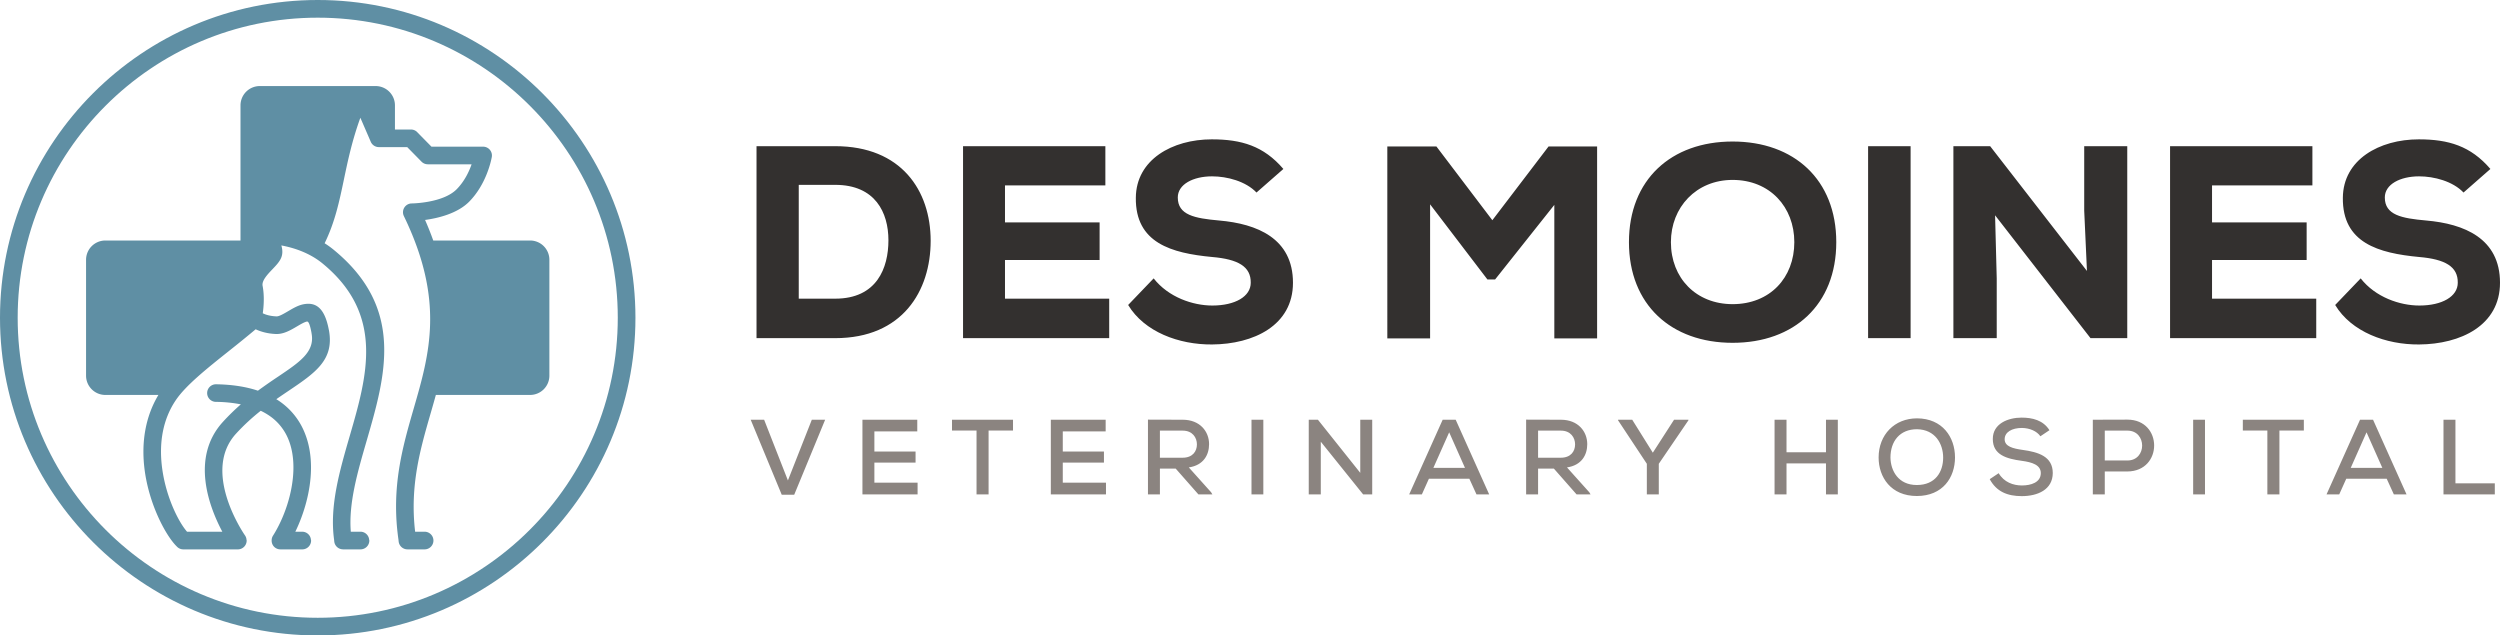 <svg xmlns="http://www.w3.org/2000/svg" xmlns:xlink="http://www.w3.org/1999/xlink" id="Layer_1" x="0" y="0" version="1.1" viewBox="0 0 288 73.203" xml:space="preserve"><style>.st0{fill:#5f8fa4}.st1{fill:#33302f}.st2{fill:#8b8480}</style><g><g><path d="M61.066 27.706H49.911a36.235 36.235 0 00-.943-2.367c1.49-.204 3.734-.735 5.095-2.12 1.925-1.959 2.495-4.618 2.58-5.068a1.017 1.017 0 00-.989-1.254h-5.948l-1.59-1.617a1.014 1.014 0 00-.777-.361h-1.841v-2.781a2.224 2.224 0 00-2.224-2.224H29.93a2.224 2.224 0 00-2.224 2.224v15.568H12.138a2.224 2.224 0 00-2.224 2.224v13.344c0 1.228.996 2.224 2.224 2.224h6.11c-1.55 2.586-1.916 5.472-1.642 8.161.433 4.249 2.487 8.064 3.769 9.305.186.2.451.325.746.325h6.278c.562 0 1.017-.456 1.017-1.017 0-.034-.014-.064-.017-.098a1.01 1.01 0 00-.208-.54c-.478-.709-4.849-7.453-1.006-11.668a24.2 24.2 0 012.851-2.645c.28.133.542.278.786.433a6.02 6.02 0 012.326 2.68c.481 1.084.672 2.314.654 3.579-.04 2.804-1.108 5.74-2.362 7.714a.979.979 0 00-.142.447c-.035.369.122.744.456.956.169.107.358.158.544.158v.001h2.524c.562 0 1.017-.456 1.017-1.017 0-.035-.016-.064-.02-.098a1.009 1.009 0 00-.998-.92h-.799c1.013-2.084 1.769-4.69 1.805-7.217.022-1.535-.221-3.051-.829-4.422a8.025 8.025 0 00-3.089-3.579l-.078-.049c.469-.328.925-.635 1.36-.928 3.123-2.104 5.317-3.582 4.709-6.979a1.396 1.396 0 00-.021-.093c-.49-2.615-1.56-3.178-2.875-2.943-.637.114-1.217.455-1.807.802-.516.303-1.043.613-1.342.601-.764-.031-1.274-.204-1.584-.358.105-.74.208-1.976-.019-3.161-.115-.602.572-1.322 1.133-1.911.41-.43.776-.814.981-1.262.222-.483.19-1.001.044-1.482 1.358.252 3.204.815 4.737 2.07 7.197 5.896 5.144 12.976 3.138 19.894-1.178 4.062-2.33 8.073-1.798 11.935.012.084.013.169.026.253.078.501.51.859 1.001.858v.004h2.016c.562 0 1.017-.456 1.017-1.017 0-.035-.016-.064-.02-.098a1.009 1.009 0 00-.998-.92h-1.116c-.264-3.268.771-6.838 1.818-10.451 2.191-7.556 4.434-15.289-3.798-22.033a10.28 10.28 0 00-1.035-.744c1.195-2.453 1.685-4.79 2.226-7.373.445-2.126.928-4.428 1.889-7.087l1.199 2.77c.165.383.538.612.93.612v.004h3.273l1.644 1.672c.199.202.461.303.723.303v.003h5.046c-.29.83-.813 1.95-1.712 2.865-1.583 1.611-5.184 1.643-5.194 1.643a1.013 1.013 0 00-.896 1.454l-.001.001c4.727 9.748 2.956 15.872 1.145 22.132-1.31 4.527-2.628 9.129-1.767 15.149.012.085.015.163.028.249.076.505.51.866 1.005.866v.001h1.978a1.017 1.017 0 000-2.034h-1.09c-.624-5.309.593-9.517 1.793-13.665.202-.697.401-1.393.594-2.092h10.854a2.224 2.224 0 002.224-2.224V29.93a2.222 2.222 0 00-2.223-2.224zm-29.291 10.77c.89.036 1.676-.426 2.447-.879.433-.255.86-.505 1.14-.555.16-.029.329.25.525 1.313.003.028.006.056.011.085.375 2.095-1.365 3.267-3.843 4.936a65.556 65.556 0 00-2.342 1.631c-1.339-.448-2.935-.711-4.824-.738a1.012 1.012 0 10-.024 2.026 15.75 15.75 0 012.881.286 25.24 25.24 0 00-2.065 2.018c-3.792 4.159-1.532 9.904-.069 12.655h-4.065c-1.057-1.22-2.568-4.298-2.925-7.795-.25-2.458.096-5.093 1.632-7.362 1.154-1.705 3.528-3.598 6.124-5.667a148.835 148.835 0 003.075-2.497c.548.258 1.32.502 2.322.543z" class="st0"/><path d="M36.602 0C16.42 0 0 16.42 0 36.602s16.42 36.601 36.602 36.601 36.601-16.419 36.601-36.601S56.784 0 36.602 0zm0 71.168c-19.06 0-34.566-15.506-34.566-34.566 0-19.06 15.506-34.566 34.566-34.566 19.06 0 34.566 15.506 34.566 34.566 0 19.06-15.506 34.566-34.566 34.566z" class="st0"/></g><g><g><path d="M96.218 16.84c7.614 0 10.994 5.118 10.994 10.9s-3.254 11.215-10.994 11.215h-9.067V16.84h9.067zm-4.202 17.566h4.202c4.802 0 6.129-3.538 6.129-6.729s-1.516-6.382-6.129-6.382h-4.202v13.111zM127.781 38.955h-16.839V16.84h16.396v4.518h-11.563v4.265h10.9v4.328h-10.9v4.454h12.005v4.55zM144.748 22.179c-1.232-1.295-3.38-1.864-5.118-1.864-2.18 0-3.949.916-3.949 2.433 0 2.022 1.927 2.401 4.77 2.654 4.36.379 8.499 2.053 8.499 7.172 0 4.928-4.549 7.077-9.32 7.108-3.822.032-7.803-1.453-9.667-4.549l2.938-3.064c1.706 2.18 4.518 3.128 6.761 3.128 2.622 0 4.423-1.043 4.423-2.622.032-1.864-1.453-2.717-4.454-2.97-4.675-.442-8.846-1.611-8.783-6.824.032-4.391 4.202-6.729 8.751-6.729 3.412 0 5.971.758 8.246 3.412l-3.097 2.715zM179.059 23.601l-6.824 8.593h-.885l-6.603-8.656v15.449h-4.928V16.872h5.655l6.445 8.498 6.476-8.498h5.592v22.115h-4.929V23.601zM199.597 39.492c-7.077 0-11.942-4.391-11.942-11.595 0-7.203 4.865-11.594 11.942-11.594s11.942 4.391 11.942 11.594c0 7.204-4.865 11.595-11.942 11.595zm0-18.766c-4.202 0-7.108 3.159-7.108 7.172 0 4.139 2.907 7.14 7.108 7.14 4.296 0 7.108-3.033 7.108-7.14.001-4.044-2.812-7.172-7.108-7.172zM215.205 38.955V16.84h4.897v22.115h-4.897zM240.417 31.215l-.316-6.951V16.84h4.959v22.115h-4.233l-10.994-14.153.19 7.266v6.887h-4.992V16.84h4.234l11.152 14.375zM266.83 38.955h-16.839V16.84h16.397v4.518h-11.562v4.265h10.899v4.328h-10.899v4.454h12.004v4.55zM283.798 22.179c-1.232-1.295-3.38-1.864-5.118-1.864-2.18 0-3.949.916-3.949 2.433 0 2.022 1.927 2.401 4.77 2.654 4.36.379 8.499 2.053 8.499 7.172 0 4.928-4.549 7.077-9.32 7.108-3.823.032-7.804-1.453-9.668-4.549l2.939-3.064c1.706 2.18 4.518 3.128 6.761 3.128 2.622 0 4.423-1.043 4.423-2.622.031-1.864-1.454-2.717-4.455-2.97-4.676-.442-8.846-1.611-8.783-6.824.032-4.391 4.202-6.729 8.751-6.729 3.412 0 5.971.758 8.246 3.412l-3.096 2.715z" class="st1"/></g></g><g><path d="M91.494 56.993h-1.438l-3.576-8.639h1.548l2.74 6.993 2.753-6.993h1.536l-3.563 8.639zM105.706 56.956h-6.353v-8.602h6.317v1.34h-4.941v2.323h4.744v1.278h-4.744v2.31h4.977v1.351zM112.496 49.594h-2.826v-1.241h7.029v1.241h-2.814v7.361h-1.388v-7.361zM127.409 56.956h-6.354v-8.602h6.317v1.34h-4.94v2.323h4.743v1.278h-4.743v2.31h4.977v1.351zM139.668 56.956h-1.61l-2.618-2.974h-1.818v2.974h-1.377v-8.615c1.34 0 2.667.012 4.007.012 1.991 0 3.035 1.364 3.035 2.814 0 1.229-.639 2.433-2.335 2.679l2.569 2.863.147.247zm-6.047-7.349v3.122h2.617c1.143 0 1.647-.725 1.647-1.536 0-.775-.504-1.585-1.634-1.585h-2.63zM144.172 56.956v-8.602h1.364v8.602h-1.364zM156.703 54.473v-6.12h1.376v8.602h-1.045l-4.879-6.071v6.071h-1.388v-8.602h1.057l4.879 6.12zM169.268 55.149h-4.658l-.811 1.806h-1.462l3.859-8.602h1.499l3.858 8.602h-1.462l-.823-1.806zm-2.323-5.346l-1.819 4.092h3.638l-1.819-4.092zM183.233 56.956h-1.61l-2.617-2.974h-1.819v2.974h-1.377v-8.615c1.34 0 2.667.012 4.006.012 1.991 0 3.036 1.364 3.036 2.814 0 1.229-.639 2.433-2.335 2.679l2.569 2.863.147.247zm-6.046-7.349v3.122h2.617c1.143 0 1.647-.725 1.647-1.536 0-.775-.504-1.585-1.635-1.585h-2.629zM190.405 52.151l2.445-3.797h1.659v.061l-3.416 5.014v3.527h-1.377v-3.527l-3.318-5.014v-.061h1.635l2.372 3.797zM210.353 56.956V53.38h-4.547v3.576h-1.377v-8.602h1.377v3.748h4.547v-3.748h1.364v8.602h-1.364zM225.217 52.691c0 2.323-1.414 4.449-4.4 4.449-2.987 0-4.4-2.175-4.4-4.436 0-2.617 1.832-4.51 4.424-4.51 2.937.012 4.376 2.175 4.376 4.497zm-4.4 3.183c2.138 0 3.035-1.512 3.035-3.158 0-1.585-.909-3.232-3.011-3.269-1.99 0-3.06 1.389-3.06 3.269.025 1.524.91 3.158 3.036 3.158zM235.053 50.258c-.405-.59-1.229-.946-2.127-.958-1.155 0-1.99.479-1.99 1.303 0 .835.959 1.069 2.089 1.229 1.77.246 3.454.738 3.454 2.667-.013 1.929-1.77 2.655-3.564 2.655-1.647 0-2.912-.504-3.699-1.954l1.032-.688c.614 1.045 1.684 1.413 2.678 1.413 1.032 0 2.175-.344 2.175-1.426 0-.934-.996-1.253-2.199-1.413-1.708-.233-3.33-.664-3.33-2.507-.013-1.782 1.769-2.47 3.317-2.47 1.241 0 2.483.295 3.208 1.45l-1.044.699zM242.47 54.313v2.642h-1.377v-8.602c1.315 0 2.667-.012 3.982-.012 4.104 0 4.117 5.948 0 5.973h-2.605zm0-1.265h2.605c2.273 0 2.261-3.441 0-3.441h-2.605v3.441zM252.651 56.956v-8.602h1.364v8.602h-1.364zM261.2 49.594h-2.826v-1.241h7.029v1.241h-2.814v7.361H261.2v-7.361zM274.947 55.149h-4.657l-.811 1.806h-1.462l3.859-8.602h1.499l3.859 8.602h-1.463l-.824-1.806zm-2.323-5.346l-1.818 4.092h3.637l-1.819-4.092zM282.867 48.353v7.324h4.535v1.278h-5.912v-8.602h1.377z" class="st2"/></g></g></svg>